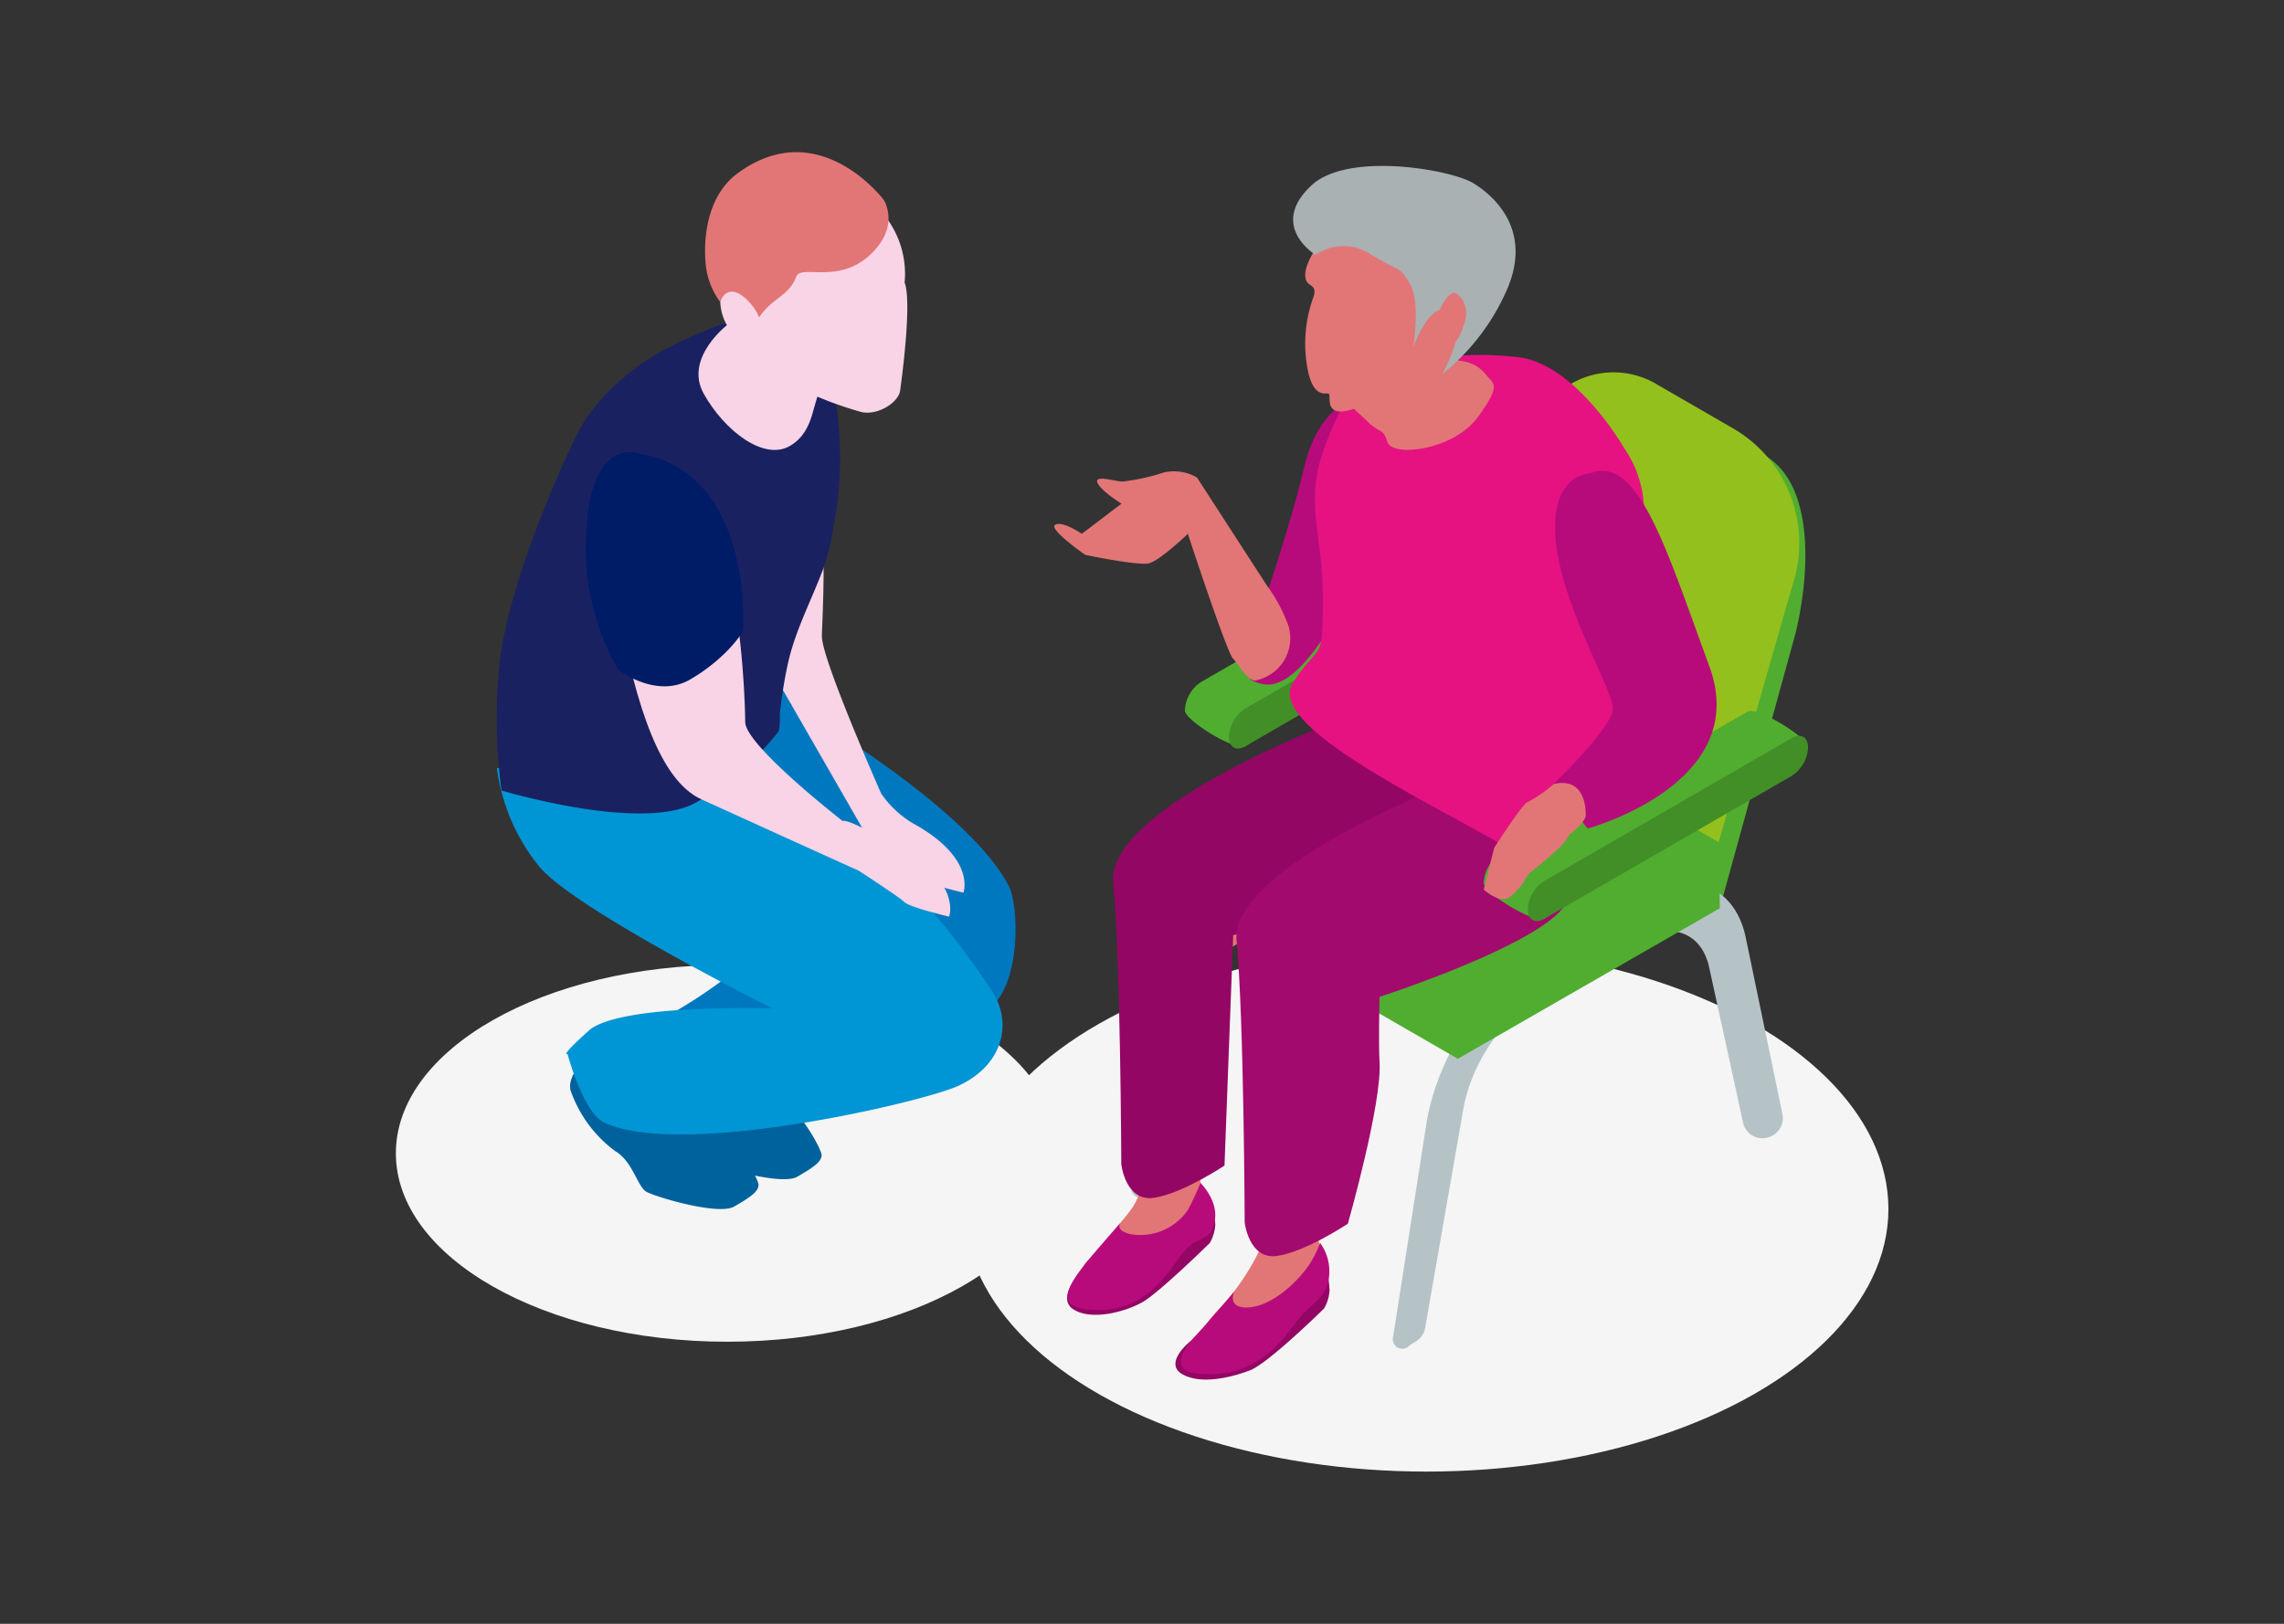 <svg xmlns="http://www.w3.org/2000/svg" width="225" height="160" viewBox="0 0 225 160"><rect x="0" y="0" width="225" height="160" fill="#333333" stroke="none"/><g transform="translate(-848 -3545)"><rect width="225" height="160" transform="translate(848 3545)" fill="none"/><g transform="translate(-590.579 3196.816)"><g transform="translate(1533.598 364.533)"><g transform="translate(0 0)"><ellipse cx="45.506" cy="25.875" rx="45.506" ry="25.875" transform="translate(0 76.902)" fill="#f5f5f5"/><g transform="translate(21.706 36.702)"><path d="M1797.092,537.182c-.88.508-5.94-2.524-5.94-3.54v-.037a3.524,3.524,0,0,1,1.594-2.761l24.412-14.094c.88-.508,5.94,2.524,5.94,3.54Z" transform="translate(-1791.152 -516.693)" fill="#50ad30"/><g transform="translate(4.346 2.459)"><path d="M1834.692,530.55l-24.412,14.094c-.88.508-1.594.1-1.594-.92v-.037a3.523,3.523,0,0,1,1.594-2.76l24.412-14.094c.88-.508,1.594-.1,1.594.92v.037A3.523,3.523,0,0,1,1834.692,530.55Z" transform="translate(-1808.686 -526.614)" fill="#428e27"/></g></g><g transform="translate(48.82 26.124)"><path d="M1926.124,521.031l-25.583-14.84,7.04-25.82a8.306,8.306,0,0,1,12.225-5.238l10.728,1.282c5.022,2.9,4.419,11.874,3.054,17.51Z" transform="translate(-1900.54 -474.016)" fill="#50ad30"/></g><g transform="translate(42.18 70.646)"><path d="M1911.166,678.534a1.964,1.964,0,0,1-2.9-1.282l-3.336-15.282c-.751-3.517-3.838-4.6-7.34-2.582l-9.547,5.512c-3.5,2.023-6.591,6.672-7.34,11.057l-3.752,21.518a1.966,1.966,0,0,1-.953,1.364l-.564.342a.941.941,0,0,1-1.64-.843l3.315-21.215c1.116-6.532,5.714-13.459,10.934-16.473l9.547-5.512c5.218-3.013,9.816-1.4,10.934,3.848l3.621,17.426a1.964,1.964,0,0,1-.941,2.1Z" transform="translate(-1873.754 -653.632)" fill="#b6c3c6"/></g><g transform="translate(16.421 55.773)"><path d="M1807.241,618.533a1.964,1.964,0,0,1-2.9-1.282L1801,601.969c-.751-3.517-3.838-4.6-7.34-2.582l-9.547,5.512c-3.5,2.023-6.591,6.672-7.34,11.057l-3.752,21.518a1.962,1.962,0,0,1-.953,1.364l-.564.342a.941.941,0,0,1-1.64-.842l3.315-21.215c1.116-6.533,5.714-13.459,10.934-16.473l9.547-5.512c5.218-3.013,9.816-1.4,10.934,3.848l3.621,17.426a1.965,1.965,0,0,1-.941,2.1Z" transform="translate(-1769.83 -593.631)" fill="#b6c3c6"/></g><g transform="translate(22.898 51.802)"><path d="M1821.658,613.788l-25.7-14.836v-6.505l25.7-14.836,25.7,14.836.113,6.5Z" transform="translate(-1795.961 -577.611)" fill="#50ad30"/></g><g transform="translate(48.594 20.335)"><path d="M1925.325,496.965l-25.7-14.836,7.266-25.111a8.306,8.306,0,0,1,12.225-5.238l7.614,4.4a13.071,13.071,0,0,1,6.168,14.4Z" transform="translate(-1899.629 -450.662)" fill="#93c01c"/></g><g transform="translate(10.102 53.702)"><g transform="translate(1.449 2.544)"><path d="M1787.227,601.433c-1.123-3.591-12.07-5.894-12.07-5.894s2.836,3.032-6.908,7.754c-10.313,5-14.576,9.139-14.245,15.181.141,2.576,2.9,10.479,2.9,14.362s-.468,7.468-1.965,9.418-3.869,4.626-4.4,5.154-.552,3.935.468,4.524,5.244-1.848,6.549-3.153,3.3-5.16,4.421-5.16-.211-2.957-.211-5.771,2.906-10.205,2.108-13.76-.8-.241-1.176-4.884,21.39-9.736,21.39-9.736Z" transform="translate(-1750.183 -595.539)" fill="#e27676"/></g><g transform="translate(4.523)"><path d="M1784.543,586.283s-22.668,8.532-21.942,15.935.8,27.723.8,27.723.4,3.7,3.187,3.311,6.979-3.178,6.979-3.178l.856-22.707s16.082-4.107,19.9-7.923S1800.774,581.4,1784.543,586.283Z" transform="translate(-1762.584 -585.274)" fill="#940664"/></g><g transform="translate(12.614 10.917)"><path d="M1801.729,671.195a23.282,23.282,0,0,1-3.836,5.806c-2.2,2.2-3.266,4.435-2.324,4.979,1.971,1.138.768.669,3.294.669s5.017-2.8,5.766-4.292a13.285,13.285,0,0,1,2.556-2.893,2.835,2.835,0,0,0,.744-3.046,10.857,10.857,0,0,1-.723-3.344c0-1.258,1.672-3.965,2.982-7.593s4.759-6.4,1.367-15.14a2.393,2.393,0,0,1-.12-1.349c.363-1.8,2.45-2.988,3.9-3.8a60.053,60.053,0,0,1,7.462-3.315c2.428-.954,4.9-1.844,7.238-3.011,1.191-.595,4.6-2.281,2.536-3.885a4.175,4.175,0,0,0-1.386-.631,27.624,27.624,0,0,0-7.528-1.026c-1.307-.02-2.613.018-3.918.076a11.777,11.777,0,0,0-3.02.211,41.221,41.221,0,0,0-5.95,2.863,45.216,45.216,0,0,0-7.634,4.767c-1.209.983-3.57,2.932-2.708,4.767,2.152,4.584.888,10.391,1.075,12.917S1801.729,671.195,1801.729,671.195Z" transform="translate(-1795.226 -629.317)" fill="#e27676"/></g><g transform="translate(16.677 5.724)"><path d="M1833.576,609.378s-22.668,8.532-21.942,15.935.8,27.723.8,27.723.4,3.7,3.187,3.311,6.979-3.178,6.979-3.178,3.386-11.9,3.121-15.957c-.116-1.776,0-6.393,0-6.393s13.817-4.465,17.634-8.281S1849.807,604.494,1833.576,609.378Z" transform="translate(-1811.617 -608.369)" fill="#a20a6e"/></g><g transform="translate(10.672 54.764)"><path d="M1802.247,806.212a13.066,13.066,0,0,1,.328,2.316,4.031,4.031,0,0,1-.539,1.8s-5.465,5.381-7.271,6.083-4.853,1.456-6.7.39.653-3.2,1.06-3.433a54.537,54.537,0,0,1,5.859-.351Z" transform="translate(-1787.392 -806.212)" fill="#940664"/></g><g transform="translate(0 48.308)"><path d="M1758.607,780.167a13.061,13.061,0,0,1,.329,2.316,4.03,4.03,0,0,1-.539,1.8s-4.907,4.823-6.583,5.8c-1.628.948-4.917,1.869-6.765.8s.436-3.561.843-3.8a43.717,43.717,0,0,1,5.452-.116Z" transform="translate(-1744.337 -780.167)" fill="#940664"/></g><g transform="translate(11.227 52.41)"><path d="M1794.868,801.534s-.75,1.584,1.259,1.549c2.648-.045,5.569-3.083,6.471-4.786a8.715,8.715,0,0,0,.725-1.582,4.734,4.734,0,0,1,.819,3.758c-.514,2.068-1.858,2.184-3.3,4.21-1.74,2.45-4.563,5.579-9.859,4.877-2.747-.364-.566-3.051.082-3.7S1794.868,801.534,1794.868,801.534Z" transform="translate(-1789.632 -796.714)" fill="#b70b7c"/></g><g transform="translate(0.049 46.51)"><path d="M1749.943,776.609s-1.1.938.863,1.359a5.663,5.663,0,0,0,5.594-2.416c.631-1.193,1.233-2.64,1.233-2.64s1.878,1.835,1.363,3.9-1.859,1.2-3.3,3.228c-1.74,2.451-4.107,6-9.4,5.3-2.746-.364-1.965-2.068.212-4.745C1747.084,779.884,1749.943,776.609,1749.943,776.609Z" transform="translate(-1744.536 -772.912)" fill="#b70b7c"/></g></g><g transform="translate(27.861 22.586)"><path d="M1827.228,459.743s-4.14.693-5.625,7.029-4.653,15.344-4.653,15.344-1.792,5.164-.495,5.742,3.761,1.8,8.711-6.97,4.734-21.144,2.268-21.144Z" transform="translate(-1815.984 -459.743)" fill="#b70b7c"/></g><g transform="translate(8.836 30.07)"><path d="M1760.21,501.261l-6.919-10.691a4.482,4.482,0,0,0-3.277-.495,20.483,20.483,0,0,1-4.059.891c-.693,0-2.772-.693-2.475.1s2.376,2.079,2.376,2.079l-3.912,2.97s-1.9-1.308-2.621-.891,2.97,2.969,2.97,2.969,5.148,1.077,6.237.836,3.861-2.914,3.861-2.914,3.829,11.685,4.455,12.311,1.386,2.142,2.177,2.142a4.24,4.24,0,0,0,3.3-5.309A15.251,15.251,0,0,0,1760.21,501.261Z" transform="translate(-1739.229 -489.936)" fill="#e27676"/></g><g transform="translate(32.041 18.631)"><path d="M1865.763,452.926a10.981,10.981,0,0,1,1.638,9.032c-1.3,5.369-1,6.589.312,11.958s3.5,9.518,1.064,14.154-7.4,8.375-15.146,3.9-23.11-11.714-20.482-15.863,2.967-1.709,2.967-8.3-1.9-9.423.2-15.036,3.758-7.172,5.787-7.172,4.565-2.576,13.222-1.6C1861.029,444.65,1865.763,452.926,1865.763,452.926Z" transform="translate(-1832.849 -443.786)" fill="#e61282"/></g><g transform="translate(37.531 17.405)"><path d="M1855,444.645s1.329,1.149,2.086,1.906c1.331,1.331,1.562.616,2.061,2.115s6.5.775,8.876-2.467,1.527-3.3.905-4.084c-1.943-2.46-3.939-.566-3.939-2.85S1855,444.645,1855,444.645Z" transform="translate(-1854.997 -438.84)" fill="#e27676"/></g><g transform="translate(32.371)"><g transform="translate(1.171 1.355)"><path d="M1858.035,383.257a8.86,8.86,0,0,0-16.757-4.314l0,0s-2.3,2.893-2.353,4.418,1.219.765.837,2.212a13.4,13.4,0,0,0-.808,5.656c.388,4.719,2.012,3.777,2.288,3.958.3.2-.767,3,3.485,1.063.362-.165.994-.414.994-.414s3.227.15,4.476-1.014c.682-.636,5.179-4.953,5.682-6.075A8.823,8.823,0,0,0,1858.035,383.257Z" transform="translate(-1838.903 -374.088)" fill="#e27676"/></g><path d="M1841.834,377.338c2.97,1.856,2.724,1.026,3.829,2.864s.341,6.275.341,6.275,1.723-4.807,3.683-3.532-.823,6.194-.823,6.194a21.773,21.773,0,0,0,6.448-8.495c2.355-5.663-1.2-8.957-3.347-10.3s-12.367-3.179-15.989.2c-4.272,3.985.4,6.839.4,6.839A4.891,4.891,0,0,1,1841.834,377.338Z" transform="translate(-1834.177 -368.622)" fill="#a9b1b3"/><g transform="translate(13.434 12.516)"><path d="M1889.67,420.215c.023-.048.776-1.493,1.43-1a2.429,2.429,0,0,1,.782,2.6c-.278,1.2-.969,2.659-1.791,2.609s-1.079.049-1.494-.608a1.634,1.634,0,0,1-.119-1.383Z" transform="translate(-1888.376 -419.115)" fill="#e27676"/></g></g><g transform="translate(51.146 53.7)"><path d="M1915.862,605.754c-.88.508-5.94-2.524-5.94-3.54v-.037a3.523,3.523,0,0,1,1.594-2.76l24.412-14.094c.88-.508,5.94,2.524,5.94,3.54Z" transform="translate(-1909.922 -585.265)" fill="#50ad30"/><g transform="translate(4.346 2.459)"><path d="M1953.462,599.122l-24.412,14.094c-.88.508-1.594.1-1.594-.92v-.037a3.523,3.523,0,0,1,1.594-2.761l24.412-14.094c.88-.508,1.594-.1,1.594.92v.037A3.523,3.523,0,0,1,1953.462,599.122Z" transform="translate(-1927.456 -595.186)" fill="#428e27"/></g></g><g transform="translate(57.535 30.043)"><path d="M1939.758,490.092s-3.96.01-3.366,6.539,5.642,14.745,5.642,16.626-6.336,7.919-6.336,7.919,2.321.789,2.794,2.078a4.694,4.694,0,0,0,1.067,1.813s16.235-4.386,11.979-15.968S1944.51,488.112,1939.758,490.092Z" transform="translate(-1935.699 -489.827)" fill="#b70b7c"/></g><g transform="translate(51.146 60.801)"><path d="M1916.815,614.016a12.975,12.975,0,0,1-2.547,1.776c-.432,0-3.319,4.517-3.319,4.517l-1.027,4.1s1.458,1.4,2.506.792a6.118,6.118,0,0,0,1.84-2.277s2.142-1.683,3.033-2.574a4.994,4.994,0,0,0,1.089-1.386s1.581-1.173,1.581-1.874S1919.884,613.322,1916.815,614.016Z" transform="translate(-1909.922 -613.914)" fill="#e27676"/></g></g></g><g transform="translate(1477.577 363.185)"><g transform="translate(0 0)"><ellipse cx="32.651" cy="18.566" rx="32.651" ry="18.566" transform="translate(0 80.074)" fill="#f5f5f5"/><g transform="translate(9.948 14.039)"><g transform="translate(13.423 71.103)"><path d="M1574.039,707.287s-2.531,2-2.132,3.73a12.555,12.555,0,0,0,4.4,6c1.718.992,2.192,3.493,3.064,4s7.1,2.367,8.66,1.466,2.4-1.466,2.4-2.132-2.681-5.341-4.2-5.341-3.389-2.386-4.188-3.851S1576.3,705.022,1574.039,707.287Z" transform="translate(-1571.864 -706.677)" fill="#00629c"/></g><g transform="translate(15.82 38.282)"><path d="M1616.116,594.177c-4.282-8.06-21.462-17.826-21.462-17.826s-.088-.862-.113-2.084c-1.057.318-2.093.609-3.043.913-2.594.829-4.995,2.244-7.51,3.286q-1.221.506-2.453.956a18.71,18.71,0,0,0,2.681,4.483c3.314,4.211,19.163,16.8,19.163,16.8s-9.9-1.9-12.878.783a48.233,48.233,0,0,1-7.016,5l4.972,7.049s18.058-2.087,25.7-7.212C1617.295,604.214,1617.23,596.273,1616.116,594.177Z" transform="translate(-1581.536 -574.267)" fill="#0078bf"/></g><g transform="translate(7.213 74.046)"><path d="M1548.988,719.16s-2.531,2-2.132,3.73a12.552,12.552,0,0,0,4.4,5.995c1.718.992,2.192,3.493,3.064,4s7.1,2.367,8.659,1.466,2.4-1.466,2.4-2.132-2.681-5.341-4.2-5.341-3.389-2.386-4.189-3.851S1551.253,716.895,1548.988,719.16Z" transform="translate(-1546.813 -718.549)" fill="#00629c"/></g><g transform="translate(0 42.104)"><path d="M1566.472,616.161c-13.392-20.255-26.88-22.609-26.88-22.609a32.692,32.692,0,0,1-2.736-3.866c-.289.129-.579.256-.871.377a61.743,61.743,0,0,1-10.169,3.225,33.976,33.976,0,0,1-8.1.939,19.39,19.39,0,0,0,4.087,9.6c3.314,4.211,23.055,14.072,23.055,14.072s-15.1-.486-18.085,2.192-2.1,2.3-2.1,2.3,1.526,5.79,3.642,6.776c7.614,3.549,31.494-2.046,34.91-3.655C1567.744,623.379,1568.475,619.189,1566.472,616.161Z" transform="translate(-1517.712 -589.686)" fill="#0095d4"/></g><g transform="translate(21.59 8.439)"><path d="M1606.757,454.736s-3.252,1.53-1.339,12.052,3.026,12.457,5.191,16.211c1.766,3.062,9.669,16.82,9.669,16.82s3.982,2.568,4.509,3.094,4.4,1.435,4.4,1.435,1.237-3.256-4.592-6.62a9.973,9.973,0,0,1-3.506-3.138s-5.845-13.2-5.845-15.5S1617.36,448.614,1606.757,454.736Z" transform="translate(-1604.815 -453.868)" fill="#f8d4e6"/></g><g transform="translate(0.013 1.841)"><path d="M1546.547,427.456c-3.888-1.217-12.3,3.375-12.3,3.375s-6,3.019-8.674,8.492-7.181,16.368-7.652,23.456a53.543,53.543,0,0,0,.286,11.479s13.979,4.214,19.227,1.15a28.073,28.073,0,0,0,8.006-6.88c.265-.367.157-1.626.21-2.066.185-1.548.421-3.094.753-4.619.737-3.388,2.4-6.429,3.593-9.667a21.231,21.231,0,0,0,.879-3.708,35.243,35.243,0,0,0,.691-7.054,45.178,45.178,0,0,0-.468-5.95C1550.652,432.6,1549.732,428.453,1546.547,427.456Z" transform="translate(-1517.765 -427.251)" fill="#1a2161"/></g><g transform="translate(19.862)"><path d="M1600.859,422.646s-4.505,3.337-2.5,6.931,5.909,6.674,8.51,5.134,2.091-4.637,3.254-5.829-4.794-9.06-4.794-9.06Z" transform="translate(-1597.843 -419.822)" fill="#f8d4e6"/></g><g transform="translate(11.235 17.544)"><path d="M1564.979,491.486s-3.252,1.53-1.339,12.052,4.368,17.428,8.306,19.236,15.5,7.036,15.5,7.036,3.983,2.568,4.509,3.094,4.4,1.435,4.4,1.435,1.237-3.255-4.591-6.62-5.883-2.791-5.883-2.791-9.614-7.471-9.614-9.768S1575.582,485.364,1564.979,491.486Z" transform="translate(-1563.037 -490.599)" fill="#f8d4e6"/></g><g transform="translate(8.785 15.504)"><path d="M1558.473,482.526a2.1,2.1,0,0,0-.276-.08c-1-.227-4.422-.437-4.969,7.037a24.191,24.191,0,0,0,3.1,14.342s3.727,2.89,7.064.964,5.244-4.522,5.244-4.99S1569.5,484.453,1558.473,482.526Z" transform="translate(-1553.155 -482.37)" fill="#001c67" fill-rule="evenodd"/></g></g><path d="M1620.881,383.95a9.219,9.219,0,0,1,1.9,6.509c.732,1.967-.275,9.415-.44,10.641s-2.331,2.547-3.931,2.089c-9.537-2.749-9.751-6.1-9.751-6.1a4.991,4.991,0,0,1-4.037-4.685c-.246-1.349-.627-3.482-.627-3.482l7.179-5.032,7.216-1.51A8.843,8.843,0,0,1,1620.881,383.95Z" transform="translate(-1572.663 -377.621)" fill="#f8d4e6"/><path d="M1603.161,376.923c.958.027,2.291,1.563,2.62,2.542,1.255-1.923,2.918-2.064,3.666-4.026.471-1.228,4.038.758,7.172-2.056,3.169-2.848,1.445-5.5,1.445-5.5s-6.37-8.513-14.39-2.63c-3.221,2.365-3.383,6.912-3.134,9.107a7.376,7.376,0,0,0,1.425,3.6S1602.2,376.9,1603.161,376.923Z" transform="translate(-1570.001 -363.185)" fill="#e27676"/></g></g></g></g></svg>